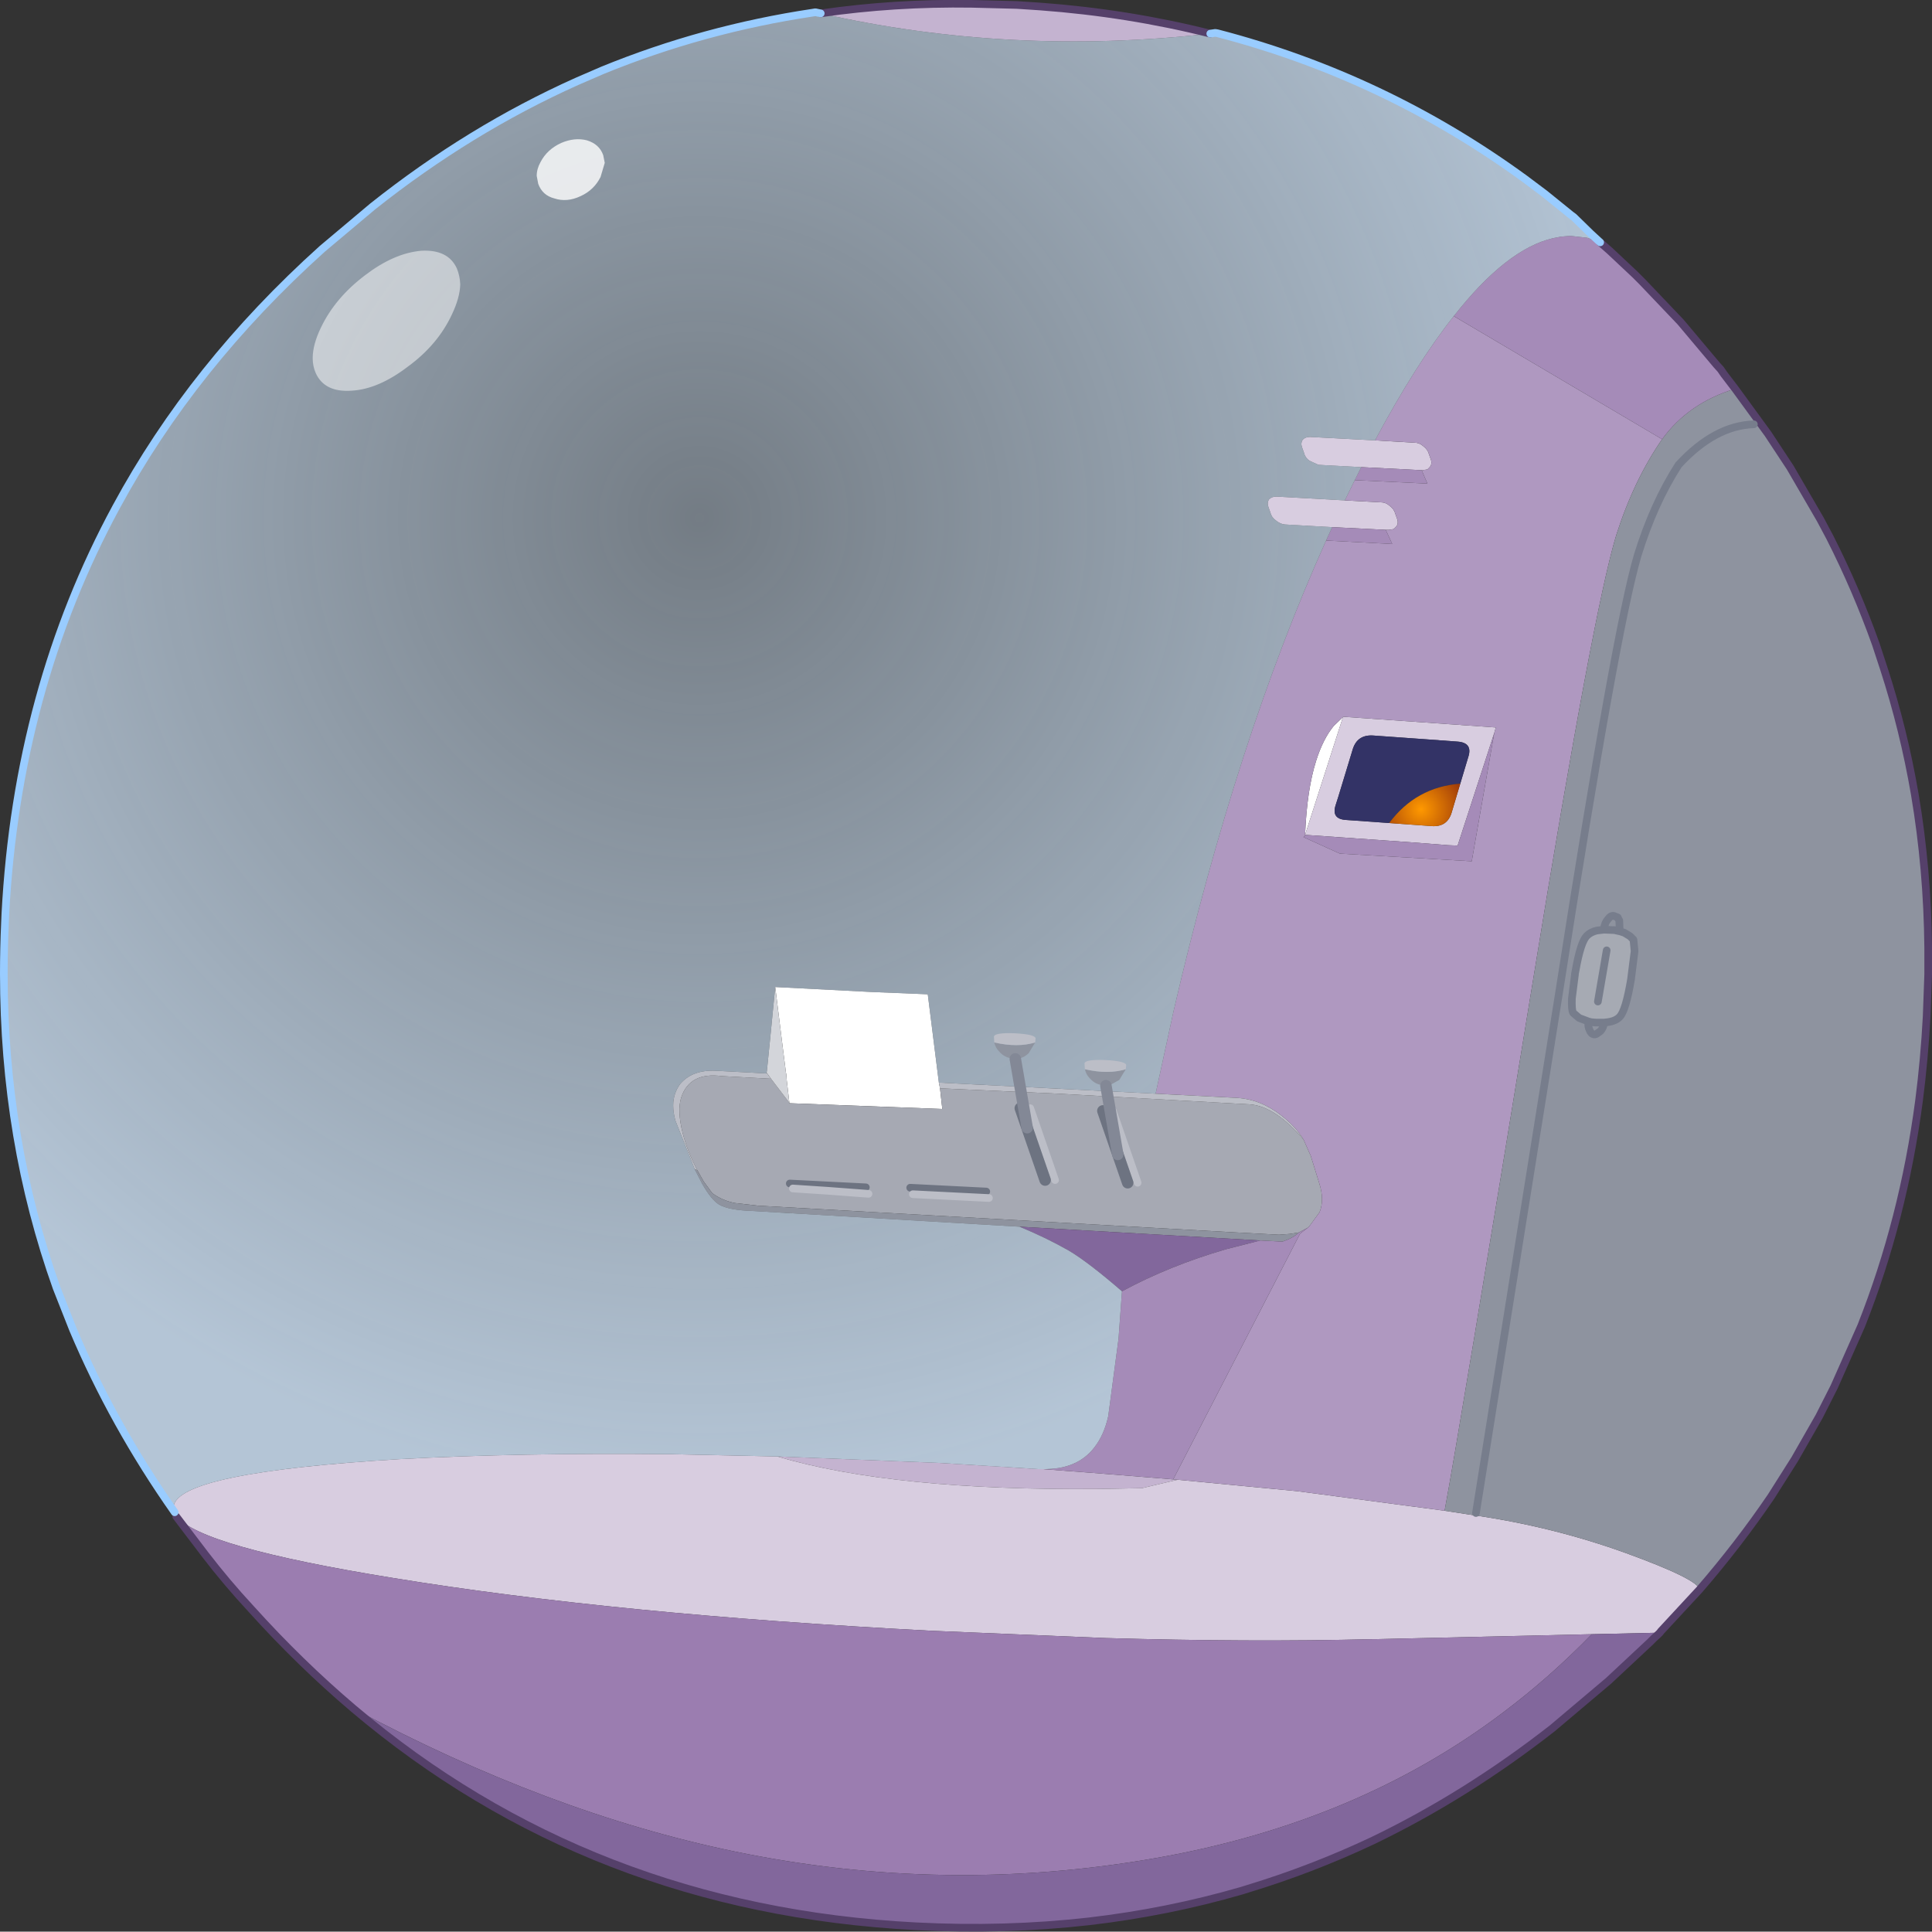 <?xml version="1.0" encoding="UTF-8" standalone="no"?>
<svg xmlns:xlink="http://www.w3.org/1999/xlink" height="252.65px" width="252.7px" xmlns="http://www.w3.org/2000/svg">
  <rect width="100%" height="100%" fill="#333333" stroke="none"/>
  <g transform="matrix(1.0, 0.0, 0.0, 1.0, 0.5, -31.25)">
    <path d="M100.9 160.35 L113.5 161.0 120.85 161.3 122.3 172.85 122.45 173.6 122.75 176.3 102.8 175.55 102.75 175.5 102.4 172.5 102.35 171.8 102.3 171.55 101.8 167.6 100.9 160.35 M175.15 125.05 L170.2 140.45 Q170.45 134.5 171.65 130.75 172.55 127.9 173.95 126.2 L175.15 125.05" fill="#ffffff" fill-rule="evenodd" stroke="none"/>
    <path d="M102.8 175.55 L102.75 175.55 102.75 175.5 102.8 175.55" fill="#cccccc" fill-rule="evenodd" stroke="none"/>
    <path d="M157.8 35.65 Q131.65 38.6 106.85 33.0 116.45 31.6 126.6 31.75 L132.5 31.9 135.55 32.1 Q147.05 32.95 157.8 35.65 M101.15 221.75 L122.45 222.6 132.1 223.2 135.25 223.4 135.85 223.4 142.45 223.9 151.15 224.6 152.95 224.75 153.6 224.8 153.3 224.85 148.85 225.9 143.3 226.0 Q116.35 226.25 101.15 221.75" fill="#c4b3d0" fill-rule="evenodd" stroke="none"/>
    <path d="M22.35 229.05 L22.55 229.35 22.6 229.3 Q22.25 228.8 22.2 228.3 22.75 223.85 51.75 222.1 67.6 221.25 86.9 221.45 L87.2 221.45 101.15 221.75 Q116.35 226.25 143.3 226.0 L148.85 225.9 153.3 224.85 153.6 224.8 169.25 226.3 188.45 228.85 192.65 229.5 192.7 229.5 Q202.8 231.0 212.2 234.4 221.55 237.8 221.8 239.15 L216.75 244.6 216.6 244.8 207.7 245.0 179.35 245.65 179.0 245.65 Q162.95 246.05 144.05 245.5 L121.3 244.55 Q80.0 242.4 50.95 237.65 25.6 233.55 22.6 229.55 L22.35 229.05 M173.75 100.2 L167.55 99.85 Q166.95 99.8 166.35 99.3 165.8 98.9 165.65 98.25 L165.4 97.55 Q165.2 97.0 165.5 96.55 165.85 96.2 166.45 96.2 L175.4 96.7 180.1 96.95 Q180.75 96.95 181.25 97.4 181.85 97.85 182.0 98.45 L182.25 99.15 Q182.45 99.75 182.1 100.15 L181.8 100.45 181.5 100.5 181.45 100.5 181.2 100.55 180.75 100.55 173.75 100.2 M177.55 92.35 L171.95 92.05 170.75 91.5 Q170.2 91.1 170.05 90.45 L169.8 89.75 Q169.6 89.2 169.9 88.75 170.25 88.4 170.85 88.4 L179.35 88.85 184.5 89.15 Q185.15 89.15 185.65 89.6 186.25 90.05 186.4 90.65 L186.65 91.35 Q186.85 91.95 186.5 92.35 L186.2 92.65 185.9 92.7 185.85 92.7 185.6 92.75 185.45 92.75 177.55 92.35 M190.5 133.75 L191.55 130.25 Q192.15 128.4 190.15 128.25 L186.05 127.95 179.05 127.45 Q177.05 127.35 176.45 129.2 L174.55 135.45 174.2 136.55 Q173.6 138.4 175.6 138.5 L181.2 138.9 186.75 139.3 Q188.75 139.45 189.35 137.6 L190.5 133.75 M175.15 125.05 L175.2 125.0 195.15 126.4 194.95 127.1 190.15 141.85 188.95 141.8 183.8 141.4 170.25 140.45 170.2 140.45 175.15 125.05" fill="#d8cde0" fill-rule="evenodd" stroke="none"/>
    <path d="M122.45 173.6 L137.9 174.3 163.0 175.7 Q166.3 175.95 170.0 180.3 L170.95 182.45 172.05 186.0 Q172.75 188.15 172.1 189.8 L170.75 191.65 170.65 191.75 170.6 191.8 169.4 192.45 168.15 192.65 166.8 192.75 161.15 192.45 98.65 188.95 95.6 188.6 Q93.9 188.25 92.65 187.3 L91.55 185.8 90.7 184.3 Q89.45 181.95 88.8 179.5 88.05 176.5 88.6 174.8 89.7 171.45 93.9 172.0 L100.35 172.35 102.75 175.5 102.75 175.55 102.8 175.55 122.75 176.3 122.45 173.6 M102.8 186.05 L112.75 186.55 102.8 186.05 M103.2 186.7 L107.75 187.0 113.1 187.4 107.75 187.0 103.2 186.7 M136.2 185.6 L132.95 176.2 136.2 185.6 M137.5 185.6 L134.25 176.2 137.5 185.6 M147.0 185.95 L143.75 176.55 147.0 185.95 M148.3 185.95 L145.05 176.55 148.3 185.95 M118.9 187.45 L128.85 187.95 118.9 187.45 M118.55 186.6 L128.5 187.1 118.55 186.6" fill="#a6a9b3" fill-rule="evenodd" stroke="none"/>
    <path d="M150.65 174.3 L153.0 163.5 Q161.25 127.95 172.95 101.95 L181.6 102.4 180.75 100.55 181.2 100.55 181.45 100.5 181.5 100.5 181.8 100.45 182.1 100.15 Q182.45 99.75 182.25 99.15 L182.0 98.45 Q181.85 97.85 181.25 97.4 180.75 96.95 180.1 96.95 L175.4 96.7 176.7 94.05 186.2 94.5 185.45 92.75 185.6 92.75 185.85 92.7 185.9 92.7 186.2 92.65 186.5 92.35 Q186.85 91.95 186.65 91.35 L186.4 90.65 Q186.25 90.05 185.65 89.6 185.15 89.15 184.5 89.15 L179.35 88.85 Q184.7 78.85 189.65 72.6 L216.9 88.7 Q213.2 94.05 210.9 101.25 207.9 111.05 200.15 158.65 190.3 218.95 188.45 228.85 L169.25 226.3 153.6 224.8 152.95 224.75 169.55 192.6 170.6 191.8 170.65 191.75 170.75 191.65 172.1 189.8 Q172.75 188.15 172.05 186.0 L170.95 182.45 170.0 180.3 Q168.95 178.6 167.15 177.2 164.45 175.05 161.3 174.85 L150.65 174.3 M194.95 127.1 L195.15 126.4 175.2 125.0 175.15 125.05 173.95 126.2 Q172.55 127.9 171.65 130.75 170.45 134.5 170.2 140.45 L170.25 140.45 170.0 140.75 174.75 142.9 192.0 143.9 194.95 127.1" fill="#af98c0" fill-rule="evenodd" stroke="none"/>
    <path d="M45.7 254.7 Q38.75 248.8 32.35 241.7 29.15 238.25 26.35 234.6 L22.55 229.6 22.6 229.55 Q25.6 233.55 50.95 237.65 80.0 242.4 121.3 244.55 L144.05 245.5 Q162.95 246.05 179.0 245.65 L179.35 245.65 207.7 245.0 Q202.2 250.65 196.15 255.2 177.15 269.6 150.85 274.25 123.15 279.15 95.5 273.4 71.2 268.35 45.7 254.7" fill="#9b7db0" fill-rule="evenodd" stroke="none"/>
    <path d="M132.85 191.7 L98.1 189.65 Q94.8 189.55 93.55 188.8 92.55 188.2 91.35 186.1 L90.35 184.15 90.7 184.3 91.55 185.8 92.65 187.3 Q93.9 188.25 95.6 188.6 L98.65 188.95 161.15 192.45 166.8 192.75 168.15 192.65 169.4 192.45 Q168.7 193.15 167.25 193.65 L164.35 193.5 132.85 191.7 M226.45 82.1 L230.75 88.0 233.65 92.4 237.6 99.2 238.85 101.55 Q242.3 108.35 244.85 115.5 L245.9 118.7 Q248.5 126.7 249.95 135.15 251.6 144.9 251.7 155.2 L251.7 158.7 251.5 164.2 Q251.2 169.85 250.5 175.25 248.45 190.75 242.95 204.65 L239.4 212.65 237.45 216.5 234.25 222.1 231.15 227.0 Q226.9 233.25 221.8 239.15 221.55 237.8 212.2 234.4 202.8 231.0 192.7 229.5 L192.65 229.5 188.45 228.85 Q190.3 218.95 200.15 158.65 207.9 111.05 210.9 101.25 213.2 94.05 216.9 88.7 220.35 83.95 226.45 82.1 M170.6 191.8 L170.65 191.75 170.6 191.8 M209.3 165.0 L209.75 164.95 Q210.85 164.8 211.35 164.25 212.15 163.45 212.85 159.25 L212.85 159.2 213.3 155.65 213.15 154.15 212.7 153.7 212.45 153.55 211.95 153.25 211.35 153.05 211.3 151.65 211.1 151.3 211.1 151.25 210.6 151.05 Q210.2 150.95 209.8 151.5 209.4 151.95 209.3 152.7 L209.3 152.85 209.3 152.7 Q209.4 151.95 209.8 151.5 210.2 150.95 210.6 151.05 L211.1 151.25 211.1 151.3 211.3 151.65 211.35 153.05 211.3 153.05 210.85 152.95 210.65 152.9 210.5 152.9 209.3 152.85 208.45 152.95 208.35 152.9 208.4 152.95 Q207.55 153.15 207.05 153.65 206.25 154.45 205.6 158.1 L205.5 158.6 205.5 158.7 205.1 161.85 Q205.05 163.35 205.25 163.7 L205.4 163.85 206.05 164.4 207.25 164.85 207.25 165.0 Q207.2 165.55 207.4 165.95 207.6 166.5 208.0 166.55 L208.1 166.55 208.3 166.5 208.85 166.1 Q209.25 165.65 209.3 165.0 209.25 165.65 208.85 166.1 L208.3 166.5 208.1 166.55 208.0 166.55 Q207.6 166.5 207.4 165.95 207.2 165.55 207.25 165.0 L207.45 164.95 207.65 164.95 208.25 165.0 208.75 165.0 209.3 165.0" fill="#8e939f" fill-rule="evenodd" stroke="none"/>
    <path d="M146.25 200.15 Q141.8 196.3 139.25 194.8 136.25 193.1 132.85 191.7 L164.35 193.5 159.85 194.65 Q152.45 196.8 146.25 200.15 M216.6 244.8 L216.45 244.95 215.85 245.5 215.3 246.05 210.0 251.0 209.95 251.05 202.55 257.3 Q191.3 266.1 179.05 272.0 171.1 275.75 162.7 278.3 L161.9 278.55 Q152.25 281.35 142.0 282.55 131.0 283.8 119.3 283.2 76.75 281.0 45.7 254.7 71.2 268.35 95.5 273.4 123.15 279.15 150.85 274.25 177.15 269.6 196.15 255.2 202.2 250.65 207.7 245.0 L216.6 244.8" fill="#82679c" fill-rule="evenodd" stroke="none"/>
    <path d="M99.75 171.55 L99.8 171.4 100.2 167.45 100.9 160.35 101.8 167.6 102.3 171.55 102.35 171.8 102.4 172.5 102.75 175.5 100.35 172.35 99.85 171.65 99.75 171.55" fill="#d3d5da" fill-rule="evenodd" stroke="none"/>
    <path d="M135.85 223.4 Q140.4 223.5 142.65 220.55 143.9 218.95 144.45 216.5 L145.8 206.35 146.25 200.15 Q152.45 196.8 159.85 194.65 L164.35 193.5 167.25 193.65 Q168.7 193.15 169.4 192.45 L170.6 191.8 169.55 192.6 152.95 224.75 151.15 224.6 142.45 223.9 135.85 223.4 M172.95 101.95 L173.75 100.2 180.75 100.55 181.6 102.4 172.95 101.95 M176.7 94.05 L177.55 92.35 185.45 92.75 186.2 94.5 176.7 94.05 M189.65 72.6 Q196.55 63.8 202.65 62.4 L203.7 62.2 204.9 62.1 207.1 62.35 208.8 62.95 210.05 64.05 213.35 67.15 214.3 68.1 219.3 73.35 224.05 79.0 224.55 79.55 225.0 80.2 226.45 82.1 Q220.35 83.95 216.9 88.7 L189.65 72.6 M170.25 140.45 L183.8 141.4 188.95 141.8 190.15 141.85 194.95 127.1 192.0 143.9 174.75 142.9 170.0 140.75 170.25 140.45" fill="#a58bb8" fill-rule="evenodd" stroke="none"/>
    <path d="M211.35 153.05 L211.95 153.25 212.45 153.55 212.7 153.7 213.15 154.15 213.3 155.65 212.85 159.2 212.85 159.25 Q212.15 163.45 211.35 164.25 210.85 164.8 209.75 164.95 L209.3 165.0 208.75 165.0 208.25 165.0 207.65 164.95 207.25 164.85 206.05 164.4 205.4 163.85 205.25 163.7 Q205.05 163.35 205.1 161.85 L205.5 158.7 205.5 158.6 205.6 158.1 Q206.25 154.45 207.05 153.65 207.55 153.15 208.4 152.95 L208.45 152.95 209.3 152.85 210.5 152.9 210.65 152.9 210.85 152.95 211.3 153.05 211.35 153.05 M208.5 162.25 L209.65 155.55 208.5 162.25" fill="#a6aab3" fill-rule="evenodd" stroke="none"/>
    <path d="M90.35 184.15 L87.85 177.85 Q87.55 176.8 87.55 175.85 87.55 174.3 88.45 173.05 90.05 171.15 93.15 171.3 L99.75 171.65 99.85 171.65 100.35 172.35 93.9 172.0 Q89.7 171.45 88.6 174.8 88.05 176.5 88.8 179.5 89.45 181.95 90.7 184.3 L90.35 184.15 M122.3 172.85 L150.65 174.3 161.3 174.85 Q164.45 175.05 167.15 177.2 168.95 178.6 170.0 180.3 166.3 175.95 163.0 175.7 L137.9 174.3 122.45 173.6 122.3 172.85" fill="#bcbec7" fill-rule="evenodd" stroke="none"/>
    <path d="M181.2 138.9 L175.6 138.5 Q173.6 138.4 174.2 136.55 L174.55 135.45 176.45 129.2 Q177.05 127.35 179.05 127.45 L186.05 127.95 190.15 128.25 Q192.15 128.4 191.55 130.25 L190.5 133.75 Q184.7 134.2 181.2 138.9" fill="#333366" fill-rule="evenodd" stroke="none"/>
    <path d="M181.2 138.9 Q184.7 134.2 190.5 133.75 L189.35 137.6 Q188.75 139.45 186.75 139.3 L181.2 138.9" fill="url(#gradient0)" fill-rule="evenodd" stroke="none"/>
    <path d="M157.8 35.65 L158.45 35.55 158.75 35.6 Q180.65 41.3 198.95 54.65 L201.55 56.6 204.95 59.35 205.35 59.65 207.55 61.8 208.8 62.95 207.1 62.35 204.9 62.1 203.7 62.2 202.65 62.4 Q196.55 63.8 189.65 72.6 184.7 78.85 179.35 88.85 L170.85 88.4 Q170.25 88.4 169.9 88.75 169.6 89.2 169.8 89.75 L170.05 90.45 Q170.2 91.1 170.75 91.5 L171.95 92.05 177.55 92.35 176.7 94.05 175.4 96.7 166.45 96.2 Q165.85 96.2 165.5 96.55 165.2 97.0 165.4 97.55 L165.65 98.25 Q165.8 98.9 166.35 99.3 166.95 99.8 167.55 99.85 L173.75 100.2 172.95 101.95 Q161.25 127.95 153.0 163.5 L150.65 174.3 122.3 172.85 120.85 161.3 113.5 161.0 100.9 160.35 100.2 167.45 99.8 171.4 99.75 171.55 99.75 171.65 93.15 171.3 Q90.05 171.15 88.45 173.05 87.55 174.3 87.55 175.85 87.55 176.8 87.85 177.85 L90.35 184.15 91.35 186.1 Q92.55 188.2 93.55 188.8 94.8 189.55 98.1 189.65 L132.85 191.7 Q136.25 193.1 139.25 194.8 141.8 196.3 146.25 200.15 L145.8 206.35 144.45 216.5 Q143.9 218.95 142.65 220.55 140.4 223.5 135.85 223.4 L135.25 223.4 132.1 223.2 122.45 222.6 101.15 221.75 87.2 221.45 86.9 221.45 Q67.6 221.25 51.75 222.1 22.75 223.85 22.2 228.3 22.25 228.8 22.6 229.3 L22.55 229.35 22.35 229.05 Q14.3 217.6 9.05 205.15 L6.9 199.7 Q0.0 180.35 0.0 158.6 0.0 155.3 0.15 152.0 L0.2 150.8 Q1.75 121.45 14.7 97.55 24.7 79.05 41.65 63.8 L48.25 58.25 Q60.9 48.2 74.95 41.9 L78.3 40.45 Q91.5 35.05 105.85 32.9 L106.15 32.85 106.85 33.0 Q131.65 38.6 157.8 35.65" fill="url(#gradient1)" fill-rule="evenodd" stroke="none"/>
    <path d="M208.8 62.95 L210.05 64.05 213.35 67.15 214.3 68.1 219.3 73.35 224.05 79.0 224.55 79.55 225.0 80.2 226.45 82.1 230.75 88.0 233.65 92.4 237.6 99.2 238.85 101.55 Q242.3 108.35 244.85 115.5 L245.9 118.7 Q248.5 126.7 249.95 135.15 251.6 144.9 251.7 155.2 L251.7 158.7 251.5 164.2 Q251.2 169.85 250.5 175.25 248.45 190.75 242.95 204.65 L239.4 212.65 237.45 216.5 234.25 222.1 231.15 227.0 Q226.9 233.25 221.8 239.15 L216.75 244.6 216.6 244.8 216.45 244.95 215.85 245.5 215.3 246.05 210.0 251.0 209.95 251.05 202.55 257.3 Q191.3 266.1 179.05 272.0 171.1 275.75 162.7 278.3 L161.9 278.55 Q152.25 281.35 142.0 282.55 131.0 283.8 119.3 283.2 76.75 281.0 45.7 254.7 38.75 248.8 32.35 241.7 29.15 238.25 26.35 234.6 L22.55 229.6 M157.8 35.65 Q147.05 32.95 135.55 32.1 L132.5 31.9 126.6 31.75 Q116.45 31.6 106.85 33.0" fill="none" stroke="#55406a" stroke-linecap="round" stroke-linejoin="round" stroke-width="1.0"/>
    <path d="M112.75 186.55 L102.8 186.05 M128.5 187.1 L118.55 186.6" fill="none" stroke="#6d7381" stroke-linecap="round" stroke-linejoin="round" stroke-width="1.0"/>
    <path d="M113.1 187.4 L107.75 187.0 103.2 186.7 M134.25 176.2 L137.5 185.6 M145.05 176.55 L148.3 185.95 M128.85 187.95 L118.9 187.45" fill="none" stroke="#bcbec7" stroke-linecap="round" stroke-linejoin="round" stroke-width="1.0"/>
    <path d="M211.35 153.05 L211.95 153.25 212.45 153.55 212.7 153.7 213.15 154.15 213.3 155.65 212.85 159.2 212.85 159.25 Q212.15 163.45 211.35 164.25 210.85 164.8 209.75 164.95 L209.3 165.0 Q209.25 165.65 208.85 166.1 L208.3 166.5 208.1 166.55 208.0 166.55 Q207.6 166.5 207.4 165.95 207.2 165.55 207.25 165.0 L207.25 164.85 206.05 164.4 205.4 163.85 205.25 163.7 Q205.05 163.35 205.1 161.85 L205.5 158.7 205.5 158.6 205.6 158.1 Q206.25 154.45 207.05 153.65 207.55 153.15 208.4 152.95 L208.45 152.95 209.3 152.85 209.3 152.7 Q209.4 151.95 209.8 151.5 210.2 150.95 210.6 151.05 L211.1 151.25 211.1 151.3 211.3 151.65 211.35 153.05 211.3 153.05 210.85 152.95 210.65 152.9 210.5 152.9 209.3 152.85 M209.3 165.0 L208.75 165.0 208.25 165.0 207.65 164.95 207.25 164.85 M209.65 155.55 L208.5 162.25" fill="none" stroke="#777d8c" stroke-linecap="round" stroke-linejoin="round" stroke-width="1.0"/>
    <path d="M208.8 62.95 L207.55 61.8 205.35 59.65 204.95 59.35 201.55 56.6 198.95 54.65 Q180.65 41.3 158.75 35.6 L158.45 35.55 157.8 35.65 M106.85 33.0 L106.15 32.85 105.85 32.9 Q91.5 35.05 78.3 40.45 L74.95 41.9 Q60.9 48.2 48.25 58.25 L41.65 63.8 Q24.7 79.05 14.7 97.55 1.75 121.45 0.2 150.8 L0.15 152.0 Q0.0 155.3 0.0 158.6 0.0 180.35 6.9 199.7 L9.05 205.15 Q14.3 217.6 22.35 229.05" fill="none" stroke="#99ccff" stroke-linecap="round" stroke-linejoin="round" stroke-width="1.0"/>
    <path d="M132.95 176.2 L136.2 185.6 M143.75 176.55 L147.0 185.95" fill="none" stroke="#6d7381" stroke-linecap="round" stroke-linejoin="round" stroke-width="1.5"/>
    <path d="M134.9 167.6 L134.05 169.0 Q133.5 169.55 132.8 169.7 L132.3 169.75 132.05 169.7 Q130.95 169.65 130.2 168.8 129.7 168.3 129.55 167.6 132.6 168.3 134.9 167.6" fill="#8e939f" fill-rule="evenodd" stroke="none"/>
    <path d="M129.55 167.6 L129.5 166.85 Q129.55 166.3 132.25 166.4 135.0 166.55 134.95 167.1 L134.9 167.6 Q132.6 168.3 129.55 167.6" fill="#bcbec7" fill-rule="evenodd" stroke="none"/>
    <path d="M132.3 169.75 L133.85 178.75" fill="none" stroke="#838896" stroke-linecap="round" stroke-linejoin="round" stroke-width="1.5"/>
    <path d="M146.75 171.1 L145.9 172.5 144.65 173.2 144.15 173.25 143.9 173.2 Q142.8 173.15 142.05 172.3 141.55 171.8 141.4 171.1 144.45 171.8 146.75 171.1" fill="#8e939f" fill-rule="evenodd" stroke="none"/>
    <path d="M141.4 171.1 L141.35 170.35 Q141.4 169.8 144.1 169.9 146.85 170.05 146.8 170.6 L146.75 171.1 Q144.45 171.8 141.4 171.1" fill="#bcbec7" fill-rule="evenodd" stroke="none"/>
    <path d="M144.15 173.25 L145.7 182.25" fill="none" stroke="#838896" stroke-linecap="round" stroke-linejoin="round" stroke-width="1.5"/>
    <path d="M78.05 54.4 Q77.2 56.1 75.45 56.9 73.65 57.75 72.0 57.2 70.45 56.8 69.9 55.3 L69.7 54.25 Q69.7 53.35 70.2 52.45 71.05 50.8 72.9 49.95 74.65 49.2 76.25 49.6 77.9 50.1 78.4 51.55 L78.6 52.55 78.05 54.4" fill="#ffffff" fill-opacity="0.8" fill-rule="evenodd" stroke="none"/>
    <path d="M59.7 68.45 Q59.65 70.2 58.6 72.4 56.75 76.35 52.85 79.2 49.0 82.15 45.5 82.35 41.95 82.6 40.8 80.05 40.4 79.15 40.4 78.1 40.4 76.3 41.5 74.05 43.35 70.2 47.25 67.25 51.05 64.35 54.6 64.05 58.1 63.85 59.25 66.35 59.65 67.3 59.7 68.45" fill="#ffffff" fill-opacity="0.502" fill-rule="evenodd" stroke="none"/>
    <path d="M192.55 229.15 L203.5 160.6 Q210.85 113.55 213.7 103.9 215.8 97.1 219.05 92.05 223.8 86.9 228.9 86.75" fill="none" stroke="#777d8c" stroke-linecap="round" stroke-linejoin="round" stroke-width="1.0"/>
  </g>
  <defs>
    <radialGradient cx="0" cy="0" gradientTransform="matrix(0.007, 0.0, 0.0, 0.007, 185.35, 137.1)" gradientUnits="userSpaceOnUse" id="gradient0" r="819.2" spreadMethod="pad">
      <stop offset="0.0" stop-color="#ff9900"/>
      <stop offset="1.0" stop-color="#a23e09"/>
    </radialGradient>
    <radialGradient cx="0" cy="0" gradientTransform="matrix(0.156, 0.0, 0.0, 0.156, 91.0, 99.0)" gradientUnits="userSpaceOnUse" id="gradient1" r="819.2" spreadMethod="pad">
      <stop offset="0.0" stop-color="#d5eaff" stop-opacity="0.4"/>
      <stop offset="1.0" stop-color="#d5eaff" stop-opacity="0.8"/>
    </radialGradient>
  </defs>
</svg>
